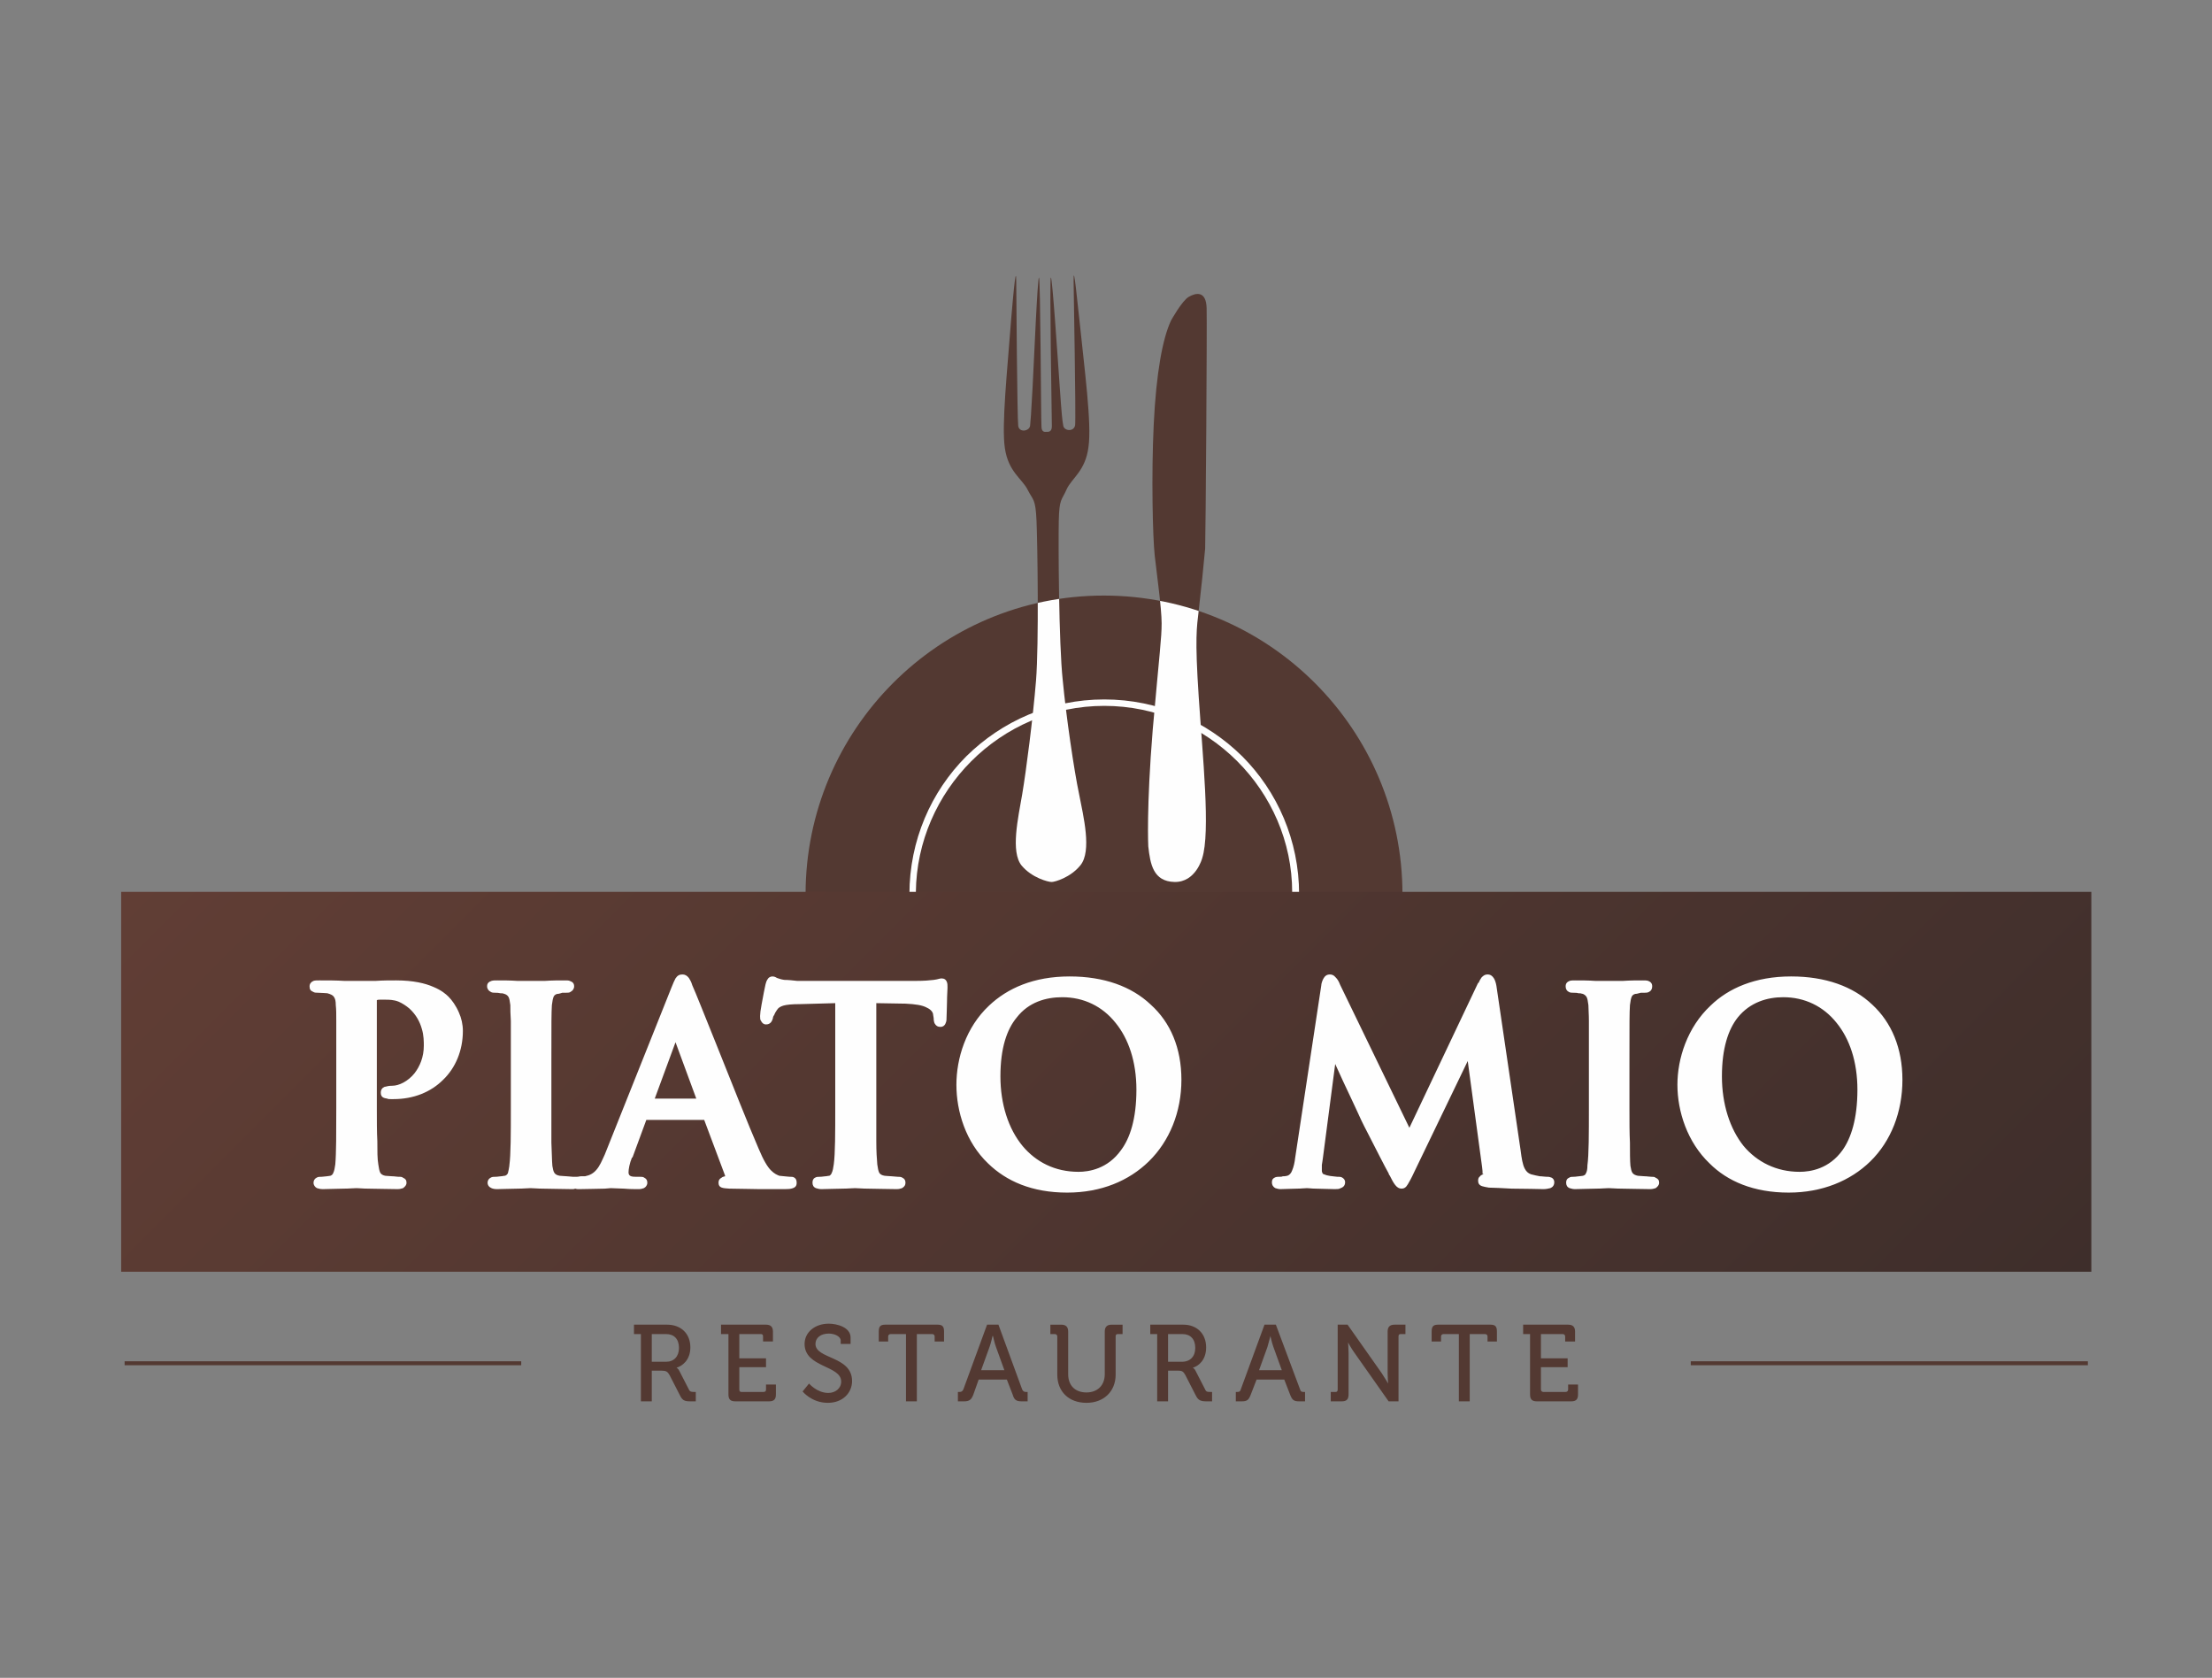 <?xml version="1.0" encoding="UTF-8"?>
<!DOCTYPE svg PUBLIC "-//W3C//DTD SVG 1.1//EN" "http://www.w3.org/Graphics/SVG/1.1/DTD/svg11.dtd">
<!-- Creator: CorelDRAW 2018 (64 Bit) -->
<svg xmlns="http://www.w3.org/2000/svg" xml:space="preserve" width="120px" height="91px" version="1.1" style="shape-rendering:geometricPrecision; text-rendering:geometricPrecision; image-rendering:optimizeQuality; fill-rule:evenodd; clip-rule:evenodd"
viewBox="0 0 44.73 33.92"
 xmlns:xlink="http://www.w3.org/1999/xlink">
 <rect x="0" y="0" width="44.73" height="33.92" fill="#808080" stroke="none"/>
 <defs>
  <style type="text/css">
   <![CDATA[
    .fil0 {fill:none}
    .fil3 {fill:#533932}
    .fil2 {fill:#FEFEFE;fill-rule:nonzero}
    .fil4 {fill:#FEFEFE;fill-rule:nonzero}
    .fil1 {fill:#533932;fill-rule:nonzero}
    .fil5 {fill:url(#id1)}
   ]]>
  </style>
    <clipPath id="id0">
     <path d="M16.29 18.11c0,-0.01 0,-0.02 0,-0.03 0,-3.33 2.7,-6.04 6.03,-6.04 3.34,0 6.04,2.71 6.04,6.04 0,0.01 0,0.02 0,0.03l-12.07 0z"/>
    </clipPath>
  <linearGradient id="id1" gradientUnits="userSpaceOnUse" x1="10.49" y1="9.99" x2="34.25" y2="33.75">
   <stop offset="0" style="stop-opacity:1; stop-color:#613E35"/>
   <stop offset="1" style="stop-opacity:1; stop-color:#3E2E2B"/>
  </linearGradient>
 </defs>
 <g id="__x0023_Layer_x0020_1">
  <polygon class="fil0" points="0,0 44.73,0 44.73,33.92 0,33.92 "/>
  <g id="_2372691493520">
   <path class="fil1" d="M23.68 6.48c0,0 0.22,-0.4 0.36,-0.48 0.14,-0.08 0.35,-0.13 0.36,0.23 0.01,0.37 -0.02,4.62 -0.03,4.86 -0.02,0.24 -0.09,0.91 -0.13,1.25 -0.04,0.35 -0.08,0.54 0,1.75 0.08,1.21 0.24,2.73 0.07,3.26 0,0 -0.13,0.49 -0.56,0.48 -0.43,-0.01 -0.49,-0.36 -0.53,-0.72 0,0 -0.04,-0.77 0.09,-2.36 0.14,-1.58 0.18,-1.85 0.18,-2.15 0,-0.3 -0.1,-1.01 -0.14,-1.37 -0.04,-0.37 -0.07,-1.61 -0.02,-2.65 0.05,-1.04 0.18,-1.74 0.35,-2.1z"/>
   <path class="fil1" d="M21.27 17.83c0.06,0 0.38,-0.09 0.58,-0.34 0.23,-0.29 0.06,-0.98 -0.03,-1.44 -0.1,-0.47 -0.26,-1.56 -0.33,-2.3 -0.08,-0.74 -0.09,-2.76 -0.08,-3.22 0.01,-0.46 0.06,-0.41 0.16,-0.64 0.1,-0.22 0.38,-0.37 0.44,-0.85 0.07,-0.47 -0.08,-1.57 -0.19,-2.64 -0.11,-1.06 -0.11,-0.86 -0.11,-0.71 0,0.14 0.05,2.77 0.03,2.91 -0.03,0.14 -0.23,0.11 -0.24,0 -0.02,-0.11 -0.03,-0.2 -0.07,-0.77 -0.04,-0.57 -0.15,-2.23 -0.18,-2.22 -0.03,0.01 0.02,2.87 0.02,3.01 0,0.12 -0.08,0.11 -0.1,0.11l-0.01 0c-0.02,0 -0.1,0.02 -0.1,-0.11 -0.01,-0.13 -0.02,-3 -0.05,-3.01 -0.03,-0.01 -0.1,1.66 -0.13,2.23 -0.03,0.57 -0.04,0.66 -0.05,0.77 -0.02,0.11 -0.22,0.14 -0.24,0 -0.02,-0.14 -0.04,-2.76 -0.04,-2.91 0,-0.15 -0.01,-0.35 -0.1,0.72 -0.08,1.07 -0.2,2.17 -0.13,2.64 0.07,0.48 0.35,0.62 0.46,0.84 0.11,0.22 0.16,0.17 0.18,0.63 0.02,0.46 0.05,2.48 -0.01,3.23 -0.06,0.74 -0.2,1.83 -0.28,2.3 -0.08,0.47 -0.24,1.16 -0.01,1.44 0.21,0.25 0.54,0.33 0.6,0.33l0.01 0z"/>
   <path class="fil2" d="M24.08 12.38c-0.02,0.22 -0.03,0.5 -0.03,0.84 0,1.52 0.36,3.52 0.36,3.52 0,0 0.02,0.55 -0.56,0.58l0 0.01c-0.01,0 -0.01,0 -0.02,0 -0.01,0 -0.02,0 -0.03,0l0 -0.01c-0.58,-0.03 -0.56,-0.58 -0.56,-0.58 0,0 0.36,-2 0.36,-3.52 0,-0.41 -0.01,-0.73 -0.04,-0.98 -0.4,-0.08 -0.81,-0.13 -1.24,-0.13 -0.27,0 -0.55,0.03 -0.81,0.06 -0.01,0.17 -0.02,0.35 -0.02,0.55 0,1.71 0.36,3.95 0.36,3.95 0,0 0.03,0.62 -0.55,0.65l0 0.01c-0.01,0 -0.02,0 -0.03,0 -0.01,0 -0.02,0 -0.03,0l0 -0.01c-0.58,-0.03 -0.56,-0.65 -0.56,-0.65 0,0 0.37,-2.24 0.37,-3.95 0,-0.17 -0.01,-0.32 -0.01,-0.46 -2.68,0.59 -4.68,2.97 -4.68,5.82l11.93 0c0,-2.69 -1.77,-4.95 -4.21,-5.7z"/>
   <path class="fil3" d="M16.29 18.11c0,-0.01 0,-0.02 0,-0.03 0,-3.33 2.7,-6.04 6.03,-6.04 3.34,0 6.04,2.71 6.04,6.04 0,0.01 0,0.02 0,0.03l-12.07 0z"/>
   <g style="clip-path:url(#id0)">
    <g>
     <path id="1" class="fil4" d="M18.39 18.11l0 -0.01 0 0 0 -0.02 0 0c0,-1.09 0.44,-2.08 1.15,-2.79 0.72,-0.71 1.7,-1.15 2.79,-1.15 1.09,0 2.07,0.44 2.79,1.15 0.71,0.71 1.15,1.7 1.15,2.79l0 0 0 0.02 0 0 0 0.01 0 0.07 -0.07 0 -7.74 0 -0.07 0 0 -0.07zm1.25 -2.72c-0.68,0.68 -1.11,1.62 -1.12,2.65l7.61 0c0,-1.03 -0.43,-1.97 -1.11,-2.65 -0.69,-0.69 -1.64,-1.12 -2.69,-1.12 -1.05,0 -2,0.43 -2.69,1.12z"/>
     <path class="fil4" d="M21.27 17.83c0.06,0 0.38,-0.09 0.58,-0.34 0.23,-0.29 0.06,-0.98 -0.03,-1.44 -0.1,-0.47 -0.26,-1.56 -0.33,-2.3 -0.08,-0.74 -0.09,-2.76 -0.08,-3.22 0.01,-0.46 0.06,-0.41 0.16,-0.64 0.1,-0.22 0.38,-0.37 0.44,-0.85 0.07,-0.47 -0.08,-1.57 -0.19,-2.64 -0.11,-1.06 -0.11,-0.86 -0.11,-0.71 0,0.14 0.05,2.77 0.03,2.91 -0.03,0.14 -0.23,0.11 -0.24,0 -0.02,-0.11 -0.03,-0.2 -0.07,-0.77 -0.04,-0.57 -0.15,-2.23 -0.18,-2.22 -0.03,0.01 0.02,2.87 0.02,3.01 0,0.12 -0.08,0.11 -0.1,0.11l-0.01 0c-0.02,0 -0.1,0.02 -0.1,-0.11 -0.01,-0.13 -0.02,-3 -0.05,-3.01 -0.03,-0.01 -0.1,1.66 -0.13,2.23 -0.03,0.57 -0.04,0.66 -0.05,0.77 -0.02,0.11 -0.22,0.14 -0.24,0 -0.02,-0.14 -0.04,-2.76 -0.04,-2.91 0,-0.15 -0.01,-0.35 -0.1,0.72 -0.08,1.07 -0.2,2.17 -0.13,2.64 0.07,0.48 0.35,0.62 0.46,0.84 0.11,0.22 0.16,0.17 0.18,0.63 0.02,0.46 0.05,2.48 -0.01,3.23 -0.06,0.74 -0.2,1.83 -0.28,2.3 -0.08,0.47 -0.24,1.16 -0.01,1.44 0.21,0.25 0.54,0.33 0.6,0.33l0.01 0z"/>
     <path class="fil4" d="M23.68 6.48c0,0 0.22,-0.4 0.36,-0.48 0.14,-0.08 0.35,-0.13 0.36,0.23 0.01,0.37 -0.02,4.62 -0.03,4.86 -0.02,0.24 -0.09,0.91 -0.13,1.25 -0.04,0.35 -0.08,0.54 0,1.75 0.08,1.21 0.24,2.73 0.07,3.26 0,0 -0.13,0.49 -0.56,0.48 -0.43,-0.01 -0.49,-0.36 -0.53,-0.72 0,0 -0.04,-0.77 0.09,-2.36 0.14,-1.58 0.18,-1.85 0.18,-2.15 0,-0.3 -0.1,-1.01 -0.14,-1.37 -0.04,-0.37 -0.07,-1.61 -0.02,-2.65 0.05,-1.04 0.18,-1.74 0.35,-2.1z"/>
    </g>
   </g>
   <path class="fil0" d="M16.29 18.11c0,-0.01 0,-0.02 0,-0.03 0,-3.33 2.7,-6.04 6.03,-6.04 3.34,0 6.04,2.71 6.04,6.04 0,0.01 0,0.02 0,0.03l-12.07 0z"/>
   <polygon class="fil1" points="42.22,27.6 34.19,27.6 34.19,27.52 42.22,27.52 "/>
   <polygon class="fil1" points="10.54,27.6 2.52,27.6 2.52,27.52 10.54,27.52 "/>
   <path class="fil1" d="M12.96 28.33l0.22 0 0 -0.62 0.2 0c0.09,0 0.12,0.02 0.16,0.09l0.21 0.41c0.05,0.1 0.09,0.12 0.21,0.12l0.11 0 0 -0.19 -0.03 0c-0.05,0 -0.09,0 -0.11,-0.05l-0.19 -0.37c-0.02,-0.05 -0.06,-0.07 -0.06,-0.07l0 0c0.11,-0.03 0.28,-0.15 0.28,-0.41 0,-0.28 -0.19,-0.46 -0.47,-0.46l-0.67 0 0 0.19 0.14 0 0 1.36zm0.22 -0.8l0 -0.56 0.29 0c0.16,0 0.26,0.1 0.26,0.28 0,0.17 -0.1,0.28 -0.26,0.28l-0.29 0zm1.55 0.66c0,0.1 0.04,0.14 0.14,0.14l0.68 0c0.1,0 0.14,-0.04 0.14,-0.14l0 -0.2 -0.2 0 0 0.1c0,0.03 -0.01,0.05 -0.05,0.05l-0.45 0c-0.03,0 -0.04,-0.02 -0.04,-0.05l0 -0.45 0.54 0 0 -0.18 -0.54 0 0 -0.49 0.44 0c0.03,0 0.04,0.02 0.04,0.05l0 0.1 0.2 0 0 -0.2c0,-0.09 -0.04,-0.14 -0.14,-0.14l-0.91 0 0 0.19 0.15 0 0 1.22zm1.5 -0.06c0,0 0.18,0.23 0.51,0.23 0.31,0 0.49,-0.21 0.49,-0.44 0,-0.51 -0.74,-0.44 -0.74,-0.75 0,-0.12 0.1,-0.21 0.27,-0.21 0.12,0 0.24,0.06 0.24,0.14l0 0.07 0.2 0 0 -0.13c0,-0.21 -0.28,-0.28 -0.44,-0.28 -0.29,0 -0.49,0.18 -0.49,0.41 0,0.48 0.74,0.43 0.74,0.76 0,0.14 -0.12,0.23 -0.26,0.23 -0.23,0 -0.39,-0.19 -0.39,-0.19l-0.13 0.16zm2.09 0.2l0.22 0 0 -1.36 0.31 0c0.03,0 0.05,0.02 0.05,0.05l0 0.1 0.19 0 0 -0.2c0,-0.1 -0.03,-0.14 -0.13,-0.14l-1.06 0c-0.1,0 -0.13,0.04 -0.13,0.14l0 0.2 0.19 0 0 -0.1c0,-0.03 0.02,-0.05 0.05,-0.05l0.31 0 0 1.36zm1.05 0l0.12 0c0.11,0 0.15,-0.03 0.19,-0.13l0.11 -0.31 0.57 0 0.12 0.31c0.03,0.1 0.07,0.13 0.18,0.13l0.12 0 0 -0.19 -0.03 0c-0.04,0 -0.06,-0.01 -0.08,-0.05l-0.48 -1.31 -0.23 0 -0.48 1.31c-0.02,0.04 -0.04,0.05 -0.08,0.05l-0.03 0 0 0.19zm0.47 -0.63l0.17 -0.47c0.03,-0.08 0.06,-0.22 0.06,-0.22l0.01 0c0,0 0.03,0.14 0.06,0.22l0.17 0.47 -0.47 0zm1.54 0.09c0,0.34 0.23,0.57 0.59,0.57 0.35,0 0.59,-0.23 0.59,-0.57l0 -0.77c0,-0.03 0.01,-0.05 0.04,-0.05l0.1 0 0 -0.19 -0.22 0c-0.1,0 -0.14,0.05 -0.14,0.14l0 0.86c0,0.23 -0.15,0.37 -0.37,0.37 -0.23,0 -0.37,-0.14 -0.37,-0.37l0 -0.86c0,-0.09 -0.04,-0.14 -0.14,-0.14l-0.22 0 0 0.19 0.09 0c0.03,0 0.05,0.02 0.05,0.05l0 0.77zm2.02 0.54l0.22 0 0 -0.62 0.2 0c0.09,0 0.11,0.02 0.15,0.09l0.21 0.41c0.05,0.1 0.1,0.12 0.22,0.12l0.11 0 0 -0.19 -0.03 0c-0.06,0 -0.09,0 -0.11,-0.05l-0.19 -0.37c-0.02,-0.05 -0.06,-0.07 -0.06,-0.07l0 0c0.11,-0.03 0.27,-0.15 0.27,-0.41 0,-0.28 -0.19,-0.46 -0.46,-0.46l-0.67 0 0 0.19 0.14 0 0 1.36zm0.22 -0.8l0 -0.56 0.29 0c0.16,0 0.26,0.1 0.26,0.28 0,0.17 -0.1,0.28 -0.27,0.28l-0.28 0zm1.37 0.8l0.12 0c0.11,0 0.14,-0.03 0.18,-0.13l0.12 -0.31 0.56 0 0.12 0.31c0.04,0.1 0.07,0.13 0.18,0.13l0.12 0 0 -0.19 -0.03 0c-0.04,0 -0.06,-0.01 -0.07,-0.05l-0.49 -1.31 -0.23 0 -0.48 1.31c-0.01,0.04 -0.03,0.05 -0.07,0.05l-0.03 0 0 0.19zm0.47 -0.63l0.17 -0.47c0.02,-0.08 0.06,-0.22 0.06,-0.22l0 0c0,0 0.03,0.14 0.06,0.22l0.17 0.47 -0.46 0zm1.45 0.63l0.22 0c0.1,0 0.14,-0.04 0.14,-0.14l0 -0.84c0,-0.08 -0.01,-0.21 -0.01,-0.21l0 0c0,0 0.07,0.13 0.13,0.21l0.69 0.98 0.2 0 0 -1.31c0,-0.03 0.01,-0.05 0.04,-0.05l0.1 0 0 -0.19 -0.22 0c-0.1,0 -0.14,0.05 -0.14,0.14l0 0.84c0,0.09 0.01,0.21 0.01,0.21l0 0c0,0 -0.07,-0.12 -0.13,-0.21l-0.69 -0.98 -0.2 0 0 1.31c0,0.03 -0.01,0.05 -0.04,0.05l-0.1 0 0 0.19zm2.59 0l0.22 0 0 -1.36 0.31 0c0.03,0 0.05,0.02 0.05,0.05l0 0.1 0.19 0 0 -0.2c0,-0.1 -0.03,-0.14 -0.13,-0.14l-1.06 0c-0.1,0 -0.13,0.04 -0.13,0.14l0 0.2 0.19 0 0 -0.1c0,-0.03 0.02,-0.05 0.05,-0.05l0.31 0 0 1.36zm1.44 -0.14c0,0.1 0.04,0.14 0.14,0.14l0.69 0c0.1,0 0.14,-0.04 0.14,-0.14l0 -0.2 -0.2 0 0 0.1c0,0.03 -0.02,0.05 -0.05,0.05l-0.45 0c-0.03,0 -0.05,-0.02 -0.05,-0.05l0 -0.45 0.54 0 0 -0.18 -0.54 0 0 -0.49 0.44 0c0.03,0 0.05,0.02 0.05,0.05l0 0.1 0.2 0 0 -0.2c0,-0.09 -0.04,-0.14 -0.14,-0.14l-0.91 0 0 0.19 0.14 0 0 1.22z"/>
   <polygon class="fil5" points="2.45,18.03 42.29,18.03 42.29,25.71 2.45,25.71 "/>
   <path class="fil4" d="M6.78 23.54c0.02,-0.22 0.02,-0.65 0.02,-1.14l0 -0.95c0,-0.42 0,-0.67 0,-0.81l0 0c0,-0.15 0,-0.23 -0.01,-0.32 0,-0.08 -0.01,-0.13 -0.04,-0.17 -0.02,-0.03 -0.06,-0.05 -0.13,-0.07l0 0c-0.03,0 -0.12,-0.01 -0.19,-0.01 -0.04,0 -0.07,0 -0.1,-0.02l0 0c-0.05,-0.02 -0.07,-0.05 -0.07,-0.11 0,-0.05 0.03,-0.09 0.08,-0.11 0.03,-0.01 0.07,-0.01 0.12,-0.01 0.16,0 0.35,0 0.5,0.01 0.11,0 0.2,0 0.27,0 0.11,0 0.24,0 0.37,0 0.14,-0.01 0.29,-0.01 0.41,-0.01 0.35,0 0.59,0.06 0.75,0.13 0.17,0.07 0.26,0.15 0.31,0.2l0 0c0.07,0.07 0.15,0.18 0.21,0.32 0.05,0.11 0.08,0.24 0.08,0.37 0,0.4 -0.15,0.75 -0.4,0.99 -0.25,0.25 -0.6,0.39 -1,0.39l0 0 -0.06 0 0 0c-0.03,0 -0.05,0 -0.07,-0.01l0 0c-0.06,-0.01 -0.13,-0.02 -0.13,-0.12 0,-0.06 0.03,-0.1 0.08,-0.12l0.01 0c0.03,-0.01 0.08,-0.02 0.14,-0.02 0.14,0 0.32,-0.09 0.45,-0.25 0.11,-0.14 0.19,-0.33 0.19,-0.56 0,-0.08 0,-0.21 -0.04,-0.34 -0.04,-0.14 -0.11,-0.28 -0.25,-0.41l0 0c-0.07,-0.06 -0.15,-0.11 -0.22,-0.14 -0.1,-0.04 -0.2,-0.04 -0.26,-0.04 -0.05,0 -0.09,0 -0.12,0 -0.02,0 -0.04,0 -0.06,0.01 0,0.01 0,0.02 0,0.03l0 2.15c0,0.25 0,0.49 0.01,0.67 0,0.2 0,0.36 0.02,0.47l0 0c0.01,0.07 0.02,0.13 0.04,0.17 0.02,0.03 0.05,0.05 0.1,0.06l0 0c0.04,0 0.09,0.01 0.14,0.01l0 0c0.05,0 0.09,0.01 0.12,0.01 0.05,0 0.08,0 0.1,0.02l0 0c0.05,0.02 0.07,0.05 0.07,0.1 0,0.05 -0.03,0.08 -0.07,0.11 -0.03,0.01 -0.07,0.02 -0.11,0.02 -0.21,0 -0.43,-0.01 -0.6,-0.01 -0.1,0 -0.18,-0.01 -0.23,-0.01 -0.06,0 -0.15,0.01 -0.26,0.01 -0.14,0 -0.3,0.01 -0.42,0.01 -0.05,0 -0.09,-0.01 -0.12,-0.02l0 0c-0.04,-0.02 -0.07,-0.06 -0.07,-0.11 0,-0.04 0.02,-0.08 0.06,-0.1l0 0c0.03,-0.02 0.06,-0.02 0.11,-0.02 0.03,0 0.07,-0.01 0.1,-0.01 0.02,0 0.05,-0.01 0.07,-0.01l0 0c0.03,-0.01 0.05,-0.03 0.06,-0.06 0.02,-0.04 0.03,-0.1 0.04,-0.17zm3.52 0.02c0.03,-0.22 0.03,-0.64 0.03,-1.16l0 -0.95c0,-0.42 0,-0.67 0,-0.81l0 0c-0.01,-0.15 -0.01,-0.23 -0.01,-0.32 -0.01,-0.08 -0.02,-0.14 -0.04,-0.17l0 0c-0.02,-0.03 -0.05,-0.05 -0.09,-0.06l0 0c-0.02,-0.01 -0.05,-0.01 -0.07,-0.01l0 0c-0.04,-0.01 -0.07,-0.01 -0.1,-0.01 -0.04,0 -0.07,0 -0.1,-0.02 -0.04,-0.02 -0.07,-0.06 -0.07,-0.11 0,-0.06 0.03,-0.09 0.09,-0.11 0.03,-0.01 0.07,-0.01 0.12,-0.01 0.11,0 0.26,0 0.4,0.01 0.11,0 0.22,0 0.3,0 0.06,0 0.16,0 0.26,0 0.14,-0.01 0.29,-0.01 0.4,-0.01 0.04,0 0.08,0 0.1,0.01 0.06,0.02 0.09,0.05 0.09,0.11 0,0.05 -0.03,0.09 -0.07,0.11 -0.02,0.02 -0.06,0.02 -0.1,0.02 -0.02,0 -0.04,0 -0.07,0 -0.02,0.01 -0.04,0.01 -0.07,0.02 -0.05,0 -0.08,0.02 -0.1,0.05l0 0c-0.02,0.04 -0.03,0.1 -0.04,0.18l0 0c-0.01,0.17 -0.01,0.32 -0.01,1.13l0 0.95c0,0.27 0,0.51 0,0.7 0.01,0.2 0.01,0.36 0.02,0.47l0 0c0.01,0.06 0.02,0.11 0.04,0.14l0 0c0.02,0.03 0.05,0.05 0.11,0.06l0 0c0.04,0 0.09,0.01 0.14,0.01l0 0c0.04,0 0.09,0.01 0.12,0.01 0.02,0 0.04,0 0.05,0 0.01,0 0.03,0 0.04,0 0.03,0 0.05,-0.01 0.08,-0.01 0.03,0 0.06,0 0.08,0 0.1,-0.02 0.17,-0.06 0.23,-0.13 0.07,-0.08 0.11,-0.18 0.17,-0.31l1.35 -3.38 0 0c0.03,-0.08 0.06,-0.14 0.08,-0.18 0.04,-0.06 0.08,-0.08 0.14,-0.08 0.05,0 0.09,0.02 0.13,0.07l0 0c0.02,0.03 0.05,0.08 0.07,0.15 0.06,0.13 0.25,0.61 0.48,1.18 0.3,0.75 0.66,1.66 0.86,2.12 0.1,0.24 0.18,0.37 0.25,0.44 0.07,0.07 0.12,0.09 0.17,0.11 0.03,0 0.07,0.01 0.1,0.01 0.03,0 0.07,0.01 0.11,0.01 0.03,0 0.06,0 0.08,0.01l0 0c0.04,0.02 0.06,0.05 0.06,0.11 0,0.06 -0.02,0.1 -0.11,0.12l0 0c-0.04,0.01 -0.11,0.01 -0.21,0.01 -0.09,0 -0.22,0 -0.42,0l0 0c-0.18,0 -0.39,-0.01 -0.6,-0.01l0 0 -0.02 0c-0.13,-0.01 -0.22,-0.01 -0.22,-0.12 0,-0.05 0.02,-0.08 0.06,-0.1 0.02,-0.02 0.04,-0.02 0.07,-0.03l0 0 0 0c0.01,0 0.01,0 0,-0.01l0 -0.01 -0.42 -1.12 -1.17 0 -0.28 0.76 -0.01 0c-0.05,0.12 -0.07,0.24 -0.07,0.3 0,0.03 0.01,0.05 0.02,0.06 0.02,0.02 0.05,0.03 0.12,0.03l0.08 0c0.04,0 0.08,0 0.1,0.02 0.04,0.02 0.06,0.05 0.06,0.1 0,0.05 -0.03,0.09 -0.07,0.11 -0.03,0.01 -0.06,0.02 -0.1,0.02 -0.09,0 -0.19,0 -0.3,-0.01 -0.09,0 -0.19,-0.01 -0.27,-0.01l0 0 -0.12 0.01c-0.13,0 -0.33,0.01 -0.52,0.01 -0.03,0 -0.05,0 -0.08,-0.01 -0.02,0.01 -0.04,0.01 -0.06,0.01 -0.21,0 -0.43,-0.01 -0.6,-0.01 -0.1,0 -0.18,-0.01 -0.24,-0.01 -0.06,0 -0.15,0.01 -0.25,0.01 -0.15,0 -0.31,0.01 -0.43,0.01 -0.05,0 -0.09,-0.01 -0.11,-0.02l0 0c-0.05,-0.02 -0.08,-0.06 -0.08,-0.11 0,-0.04 0.02,-0.08 0.06,-0.1l0 0c0.03,-0.02 0.06,-0.02 0.11,-0.02 0.04,0 0.07,-0.01 0.1,-0.01 0.03,0 0.05,-0.01 0.08,-0.01l0 0c0.03,-0.01 0.04,-0.02 0.06,-0.05l0 0c0.01,-0.03 0.02,-0.09 0.03,-0.15l0 -0.01zm3.36 -2.49l-0.42 1.14 0.84 0 -0.42 -1.14zm3.2 2.47c0.03,-0.22 0.03,-0.65 0.03,-1.14l0 -2.12 -0.72 0.02c-0.15,0 -0.26,0.01 -0.33,0.03l0 0c-0.06,0.02 -0.1,0.04 -0.13,0.09 -0.02,0.03 -0.04,0.06 -0.05,0.09 -0.02,0.03 -0.03,0.05 -0.03,0.07l0 0c-0.02,0.08 -0.06,0.13 -0.14,0.13 -0.05,0 -0.08,-0.03 -0.1,-0.07l0 0c-0.02,-0.02 -0.02,-0.06 -0.02,-0.1 0,-0.04 0.01,-0.13 0.03,-0.23 0.03,-0.17 0.07,-0.37 0.08,-0.41 0.01,-0.04 0.02,-0.07 0.04,-0.1 0.02,-0.04 0.06,-0.06 0.1,-0.06 0.03,0 0.06,0.01 0.09,0.03 0.03,0.01 0.08,0.03 0.15,0.04l0 0c0.08,0 0.17,0.01 0.26,0.02 0.09,0 0.18,0 0.27,0l2.13 0c0.17,0 0.28,-0.01 0.36,-0.02l0 0 0.06 -0.01c0.05,-0.01 0.07,-0.02 0.1,-0.02 0.05,0 0.09,0.02 0.11,0.08l0 0c0.01,0.03 0.01,0.06 0.01,0.11 0,0.05 -0.01,0.16 -0.01,0.28 0,0.13 -0.01,0.27 -0.01,0.34l0 0.01 0 0c0,0.04 -0.01,0.07 -0.02,0.09 -0.02,0.05 -0.06,0.07 -0.1,0.07 -0.06,0 -0.09,-0.02 -0.12,-0.07l0 0c-0.01,-0.02 -0.02,-0.06 -0.02,-0.11l0 0 -0.01 -0.06 0 0c0,-0.05 -0.04,-0.11 -0.13,-0.15 -0.09,-0.05 -0.23,-0.07 -0.43,-0.08l0 0 -0.59 -0.01 0 2.12c0,0.25 0,0.49 0,0.67 0,0.2 0.01,0.36 0.02,0.47l0 0c0.01,0.07 0.02,0.13 0.04,0.17 0.02,0.03 0.05,0.05 0.11,0.06l0 0c0.03,0 0.09,0.01 0.14,0.01l0 0c0.04,0 0.08,0.01 0.12,0.01 0.04,0 0.07,0 0.1,0.02l0 0c0.04,0.02 0.06,0.05 0.06,0.1 0,0.05 -0.02,0.08 -0.07,0.11 -0.03,0.01 -0.06,0.02 -0.11,0.02 -0.21,0 -0.42,-0.01 -0.59,-0.01 -0.1,0 -0.19,-0.01 -0.25,-0.01 -0.06,0 -0.15,0.01 -0.25,0.01 -0.14,0 -0.31,0.01 -0.43,0.01 -0.04,0 -0.08,-0.01 -0.11,-0.02l0 0c-0.05,-0.02 -0.07,-0.06 -0.07,-0.11 0,-0.04 0.01,-0.08 0.05,-0.1l0 0c0.03,-0.02 0.06,-0.02 0.11,-0.02 0.04,0 0.07,-0.01 0.1,-0.01 0.03,0 0.05,-0.01 0.08,-0.01l0 0c0.02,-0.01 0.04,-0.03 0.05,-0.06l0 0c0.02,-0.04 0.03,-0.1 0.04,-0.17l0 0zm6.37 -0.06c-0.4,0.39 -0.96,0.63 -1.65,0.63 -0.71,0 -1.23,-0.23 -1.6,-0.59 -0.45,-0.43 -0.64,-1.05 -0.64,-1.59 0,-0.53 0.19,-1.16 0.66,-1.6 0.37,-0.35 0.9,-0.59 1.63,-0.59 0.69,0 1.25,0.2 1.64,0.57 0.4,0.36 0.62,0.88 0.62,1.52 0,0.65 -0.24,1.24 -0.66,1.65zm-2.55 -0.31c0.27,0.32 0.65,0.52 1.13,0.52 0.21,0 0.59,-0.06 0.86,-0.44 0.18,-0.24 0.31,-0.63 0.31,-1.22 0,-0.57 -0.16,-1.03 -0.42,-1.35 -0.27,-0.34 -0.65,-0.52 -1.08,-0.52 -0.33,0 -0.68,0.1 -0.92,0.41 -0.2,0.24 -0.33,0.62 -0.33,1.19 0,0.56 0.16,1.06 0.45,1.41zm5.45 0.49c0.03,-0.07 0.05,-0.16 0.06,-0.25l0 0 0.53 -3.5 0 -0.01c0.01,-0.05 0.03,-0.1 0.05,-0.13l0 0c0.03,-0.05 0.07,-0.07 0.12,-0.07 0.04,0 0.08,0.01 0.12,0.06 0.03,0.03 0.06,0.07 0.09,0.15l0 0 1.4 2.89 1.39 -2.93 0.01 0c0.02,-0.05 0.04,-0.08 0.06,-0.11 0.04,-0.04 0.07,-0.06 0.12,-0.06 0.06,0 0.1,0.03 0.13,0.08l0 0c0.02,0.03 0.04,0.09 0.05,0.15l0.49 3.33 0 0c0.02,0.16 0.04,0.28 0.08,0.36l0 0c0.03,0.06 0.07,0.1 0.13,0.12l0 0c0.07,0.02 0.13,0.03 0.18,0.04l0 0c0.05,0 0.09,0.01 0.13,0.01 0.03,0 0.06,0 0.08,0.01 0.05,0.01 0.08,0.05 0.08,0.1 0,0.06 -0.03,0.1 -0.08,0.12 -0.04,0.01 -0.09,0.02 -0.14,0.02 -0.07,0 -0.37,-0.01 -0.64,-0.01 -0.19,-0.01 -0.37,-0.02 -0.45,-0.02l-0.01 0c-0.06,-0.01 -0.11,-0.02 -0.14,-0.03 -0.06,-0.02 -0.08,-0.06 -0.08,-0.11 0,-0.04 0.01,-0.07 0.04,-0.09 0.01,-0.02 0.04,-0.03 0.06,-0.04l0.01 0c0.01,-0.01 -0.02,0 -0.02,-0.01 0,-0.03 0,-0.08 -0.01,-0.14l0 0 -0.29 -2.14 -1.08 2.24 0 0c-0.06,0.13 -0.1,0.2 -0.13,0.25l0 0c-0.04,0.07 -0.08,0.09 -0.13,0.09 -0.1,0 -0.16,-0.11 -0.24,-0.27l-0.01 -0.01 -0.01 -0.03 0 0c-0.08,-0.14 -0.26,-0.5 -0.42,-0.81 -0.1,-0.19 -0.18,-0.36 -0.2,-0.41l0 0c-0.03,-0.07 -0.16,-0.34 -0.3,-0.64l0 0 -0.16 -0.35 -0.25 1.91c-0.01,0.05 -0.01,0.09 -0.02,0.13l0 0c0,0.04 0,0.07 0,0.12 0,0.02 0.01,0.04 0.02,0.06 0.02,0.01 0.05,0.02 0.08,0.03l0 0c0.05,0.01 0.09,0.02 0.12,0.02 0.03,0 0.06,0.01 0.09,0.01 0.03,0 0.07,0 0.09,0.01l0 0c0.04,0.02 0.07,0.05 0.07,0.1 0,0.06 -0.03,0.1 -0.09,0.12 -0.03,0.02 -0.07,0.02 -0.12,0.02 -0.13,0 -0.28,-0.01 -0.39,-0.01 -0.07,0 -0.13,-0.01 -0.17,-0.01 -0.05,0 -0.12,0.01 -0.2,0.01 -0.11,0 -0.24,0.01 -0.34,0.01 -0.03,0 -0.07,-0.01 -0.1,-0.02 -0.04,-0.02 -0.07,-0.06 -0.07,-0.12 0,-0.05 0.02,-0.08 0.07,-0.1l0 0c0.03,-0.01 0.06,-0.01 0.09,-0.01 0.02,0 0.04,0 0.06,-0.01 0.03,0 0.05,0 0.09,-0.01l0 0c0.04,-0.01 0.08,-0.05 0.1,-0.11zm5.97 -0.1c0.03,-0.22 0.03,-0.64 0.03,-1.16l0 -0.95c0,-0.42 0,-0.67 0,-0.81l0 0c0,-0.15 -0.01,-0.23 -0.01,-0.32 -0.01,-0.08 -0.02,-0.14 -0.04,-0.17l0 0c-0.02,-0.03 -0.05,-0.05 -0.08,-0.06l-0.01 0c-0.02,-0.01 -0.05,-0.01 -0.07,-0.01l0 0c-0.03,-0.01 -0.07,-0.01 -0.1,-0.01 -0.04,0 -0.07,0 -0.1,-0.02 -0.04,-0.02 -0.06,-0.06 -0.06,-0.11 0,-0.06 0.03,-0.09 0.08,-0.11 0.03,-0.01 0.07,-0.01 0.12,-0.01 0.11,0 0.26,0 0.4,0.01 0.12,0 0.23,0 0.3,0 0.07,0 0.16,0 0.26,0 0.14,-0.01 0.29,-0.01 0.4,-0.01 0.04,0 0.08,0 0.11,0.01 0.05,0.02 0.08,0.05 0.08,0.11 0,0.05 -0.02,0.09 -0.06,0.11 -0.03,0.02 -0.07,0.02 -0.1,0.02 -0.03,0 -0.05,0 -0.07,0 -0.03,0.01 -0.05,0.01 -0.08,0.02 -0.05,0 -0.08,0.02 -0.1,0.05l0 0c-0.02,0.04 -0.03,0.1 -0.04,0.18l0 0c-0.01,0.17 -0.01,0.32 -0.01,1.13l0 0.95c0,0.27 0,0.51 0.01,0.7 0,0.2 0,0.36 0.01,0.47l0 0c0.01,0.06 0.02,0.11 0.04,0.14l0 0c0.02,0.03 0.06,0.05 0.11,0.06l0 0c0.04,0 0.09,0.01 0.14,0.01l0 0c0.05,0 0.09,0.01 0.13,0.01 0.04,0 0.07,0 0.09,0.02l0 0c0.05,0.02 0.07,0.05 0.07,0.1 0,0.05 -0.03,0.08 -0.07,0.11l0 0c-0.03,0.01 -0.07,0.02 -0.11,0.02 -0.21,0 -0.43,-0.01 -0.59,-0.01 -0.1,0 -0.19,-0.01 -0.25,-0.01 -0.06,0 -0.15,0.01 -0.25,0.01 -0.14,0 -0.31,0.01 -0.43,0.01 -0.04,0 -0.08,-0.01 -0.11,-0.02l0 0c-0.05,-0.02 -0.07,-0.06 -0.07,-0.11 0,-0.04 0.01,-0.08 0.06,-0.1l0 0c0.02,-0.02 0.06,-0.02 0.1,-0.02 0.04,0 0.07,-0.01 0.1,-0.01 0.03,0 0.06,-0.01 0.08,-0.01l0 0c0.03,-0.01 0.05,-0.02 0.06,-0.05l0 0c0.02,-0.03 0.03,-0.09 0.03,-0.15l0 -0.01zm5.72 -0.08c-0.4,0.39 -0.97,0.63 -1.65,0.63 -0.71,0 -1.24,-0.23 -1.6,-0.59 -0.45,-0.43 -0.65,-1.05 -0.65,-1.59 0,-0.53 0.2,-1.16 0.67,-1.6 0.36,-0.35 0.9,-0.59 1.63,-0.59 0.69,0 1.25,0.2 1.64,0.57 0.39,0.36 0.61,0.88 0.61,1.52 0,0.65 -0.23,1.24 -0.65,1.65zm-2.56 -0.31c0.27,0.32 0.66,0.52 1.13,0.52 0.22,0 0.6,-0.06 0.87,-0.44 0.17,-0.24 0.3,-0.63 0.3,-1.22 0,-0.57 -0.16,-1.03 -0.42,-1.35 -0.27,-0.34 -0.65,-0.52 -1.08,-0.52 -0.32,0 -0.67,0.1 -0.92,0.41 -0.19,0.24 -0.32,0.62 -0.32,1.19 0,0.56 0.16,1.06 0.44,1.41z"/>
  </g>
 </g>
</svg>
